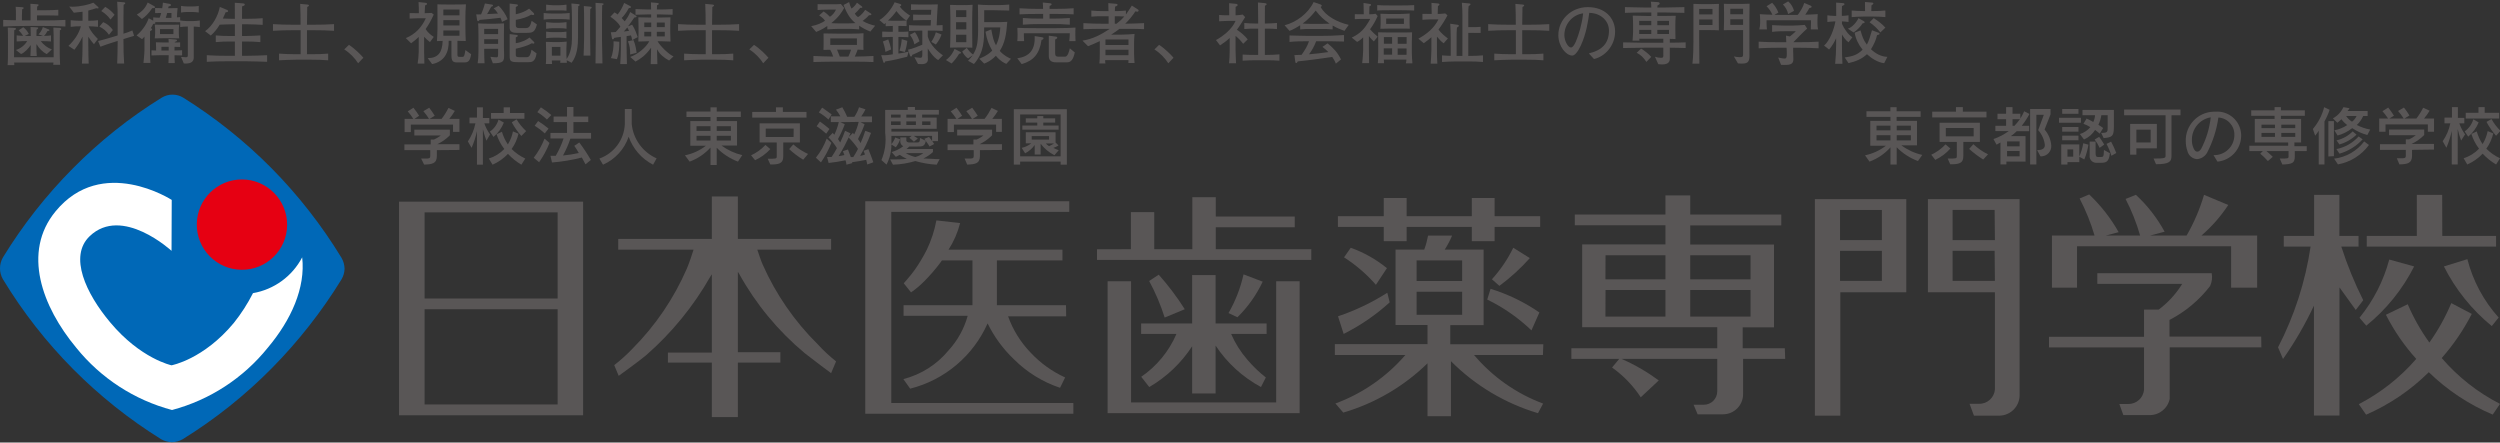 <?xml version="1.0" encoding="UTF-8"?><svg id="_レイヤー_1" xmlns="http://www.w3.org/2000/svg" viewBox="0 0 261.19 46.236"><rect x="0" y="0" width="261.19" height="46.236" fill="#333333" stroke="none"/><defs><style>.cls-1{fill:#0068b7;}.cls-1,.cls-2,.cls-3,.cls-4,.cls-5{stroke-width:0px;}.cls-2,.cls-3{fill:#595656;}.cls-3{mix-blend-mode:multiply;}.cls-3,.cls-6{isolation:isolate;}.cls-4{fill:#e60012;}.cls-5{fill:#fff;}</style></defs><g class="cls-6"><g id="_レイヤー_2"><g id="_レイヤー_1-2"><path class="cls-1" d="M35.68,26.936c-2.074-3.404-4.537-6.555-7.34-9.39-2.771-2.791-5.855-5.254-9.19-7.34-.693-.426-1.567-.426-2.26,0-3.384,2.091-6.506,4.579-9.3,7.41h0c-2.778,2.797-5.221,5.908-7.28,9.27-.202.346-.309.739-.31,1.14-.005.408.103.809.31,1.16,2.068,3.409,4.531,6.561,7.34,9.39,2.767,2.783,5.848,5.236,9.18,7.31.348.197.74.304,1.14.31.394-.007.779-.113,1.12-.31,3.39-2.098,6.519-4.592,9.32-7.43,2.768-2.804,5.207-5.914,7.27-9.27.196-.334.306-.712.32-1.1-.007-.404-.117-.8-.32-1.15Z"/><path class="cls-4" d="M30,23.516c-.028,2.607-2.163,4.697-4.77,4.67-2.607-.028-4.697-2.163-4.67-4.77.027-2.591,2.138-4.675,4.729-4.67,2.618.017,4.727,2.152,4.71,4.77,0,0,0,0,0,0Z"/><path class="cls-5" d="M17.92,26.206s-5.17-4.77-8.55-1.53c-2.21,2.11-.38,6,2.14,9,3.18,3.81,6.41,4.49,6.41,4.49,0,0,3.34-.61,6.51-4.43.771-.966,1.441-2.008,2-3.11,2.203-.378,4.103-1.76,5.14-3.74.36,3.17-1.14,6.53-3.6,9.45-2.558,3.174-6.061,5.451-10,6.5-3.939-1.049-7.442-3.326-10-6.5-3.59-4.31-5.67-10-2.17-14.25,4.86-5.92,12.14-1.2,12.14-1.2l-.02,5.32Z"/><path class="cls-2" d="M200.38,16.826c-.838-.309-1.596-.801-2.22-1.44v1.8h-.65v-1.79c-.599.666-1.351,1.177-2.19,1.49l-.47-.66c.793-.163,1.539-.505,2.18-1h-1.63v-2.6h2.11v-.42h-2.51v-.58h2.5v-.43h.65v.43h2.51v.58h-2.51v.42h2.13v2.56h-1.63c.649.482,1.391.823,2.18,1l-.45.64ZM199.64,14.126h-1.48v.54h1.48v-.54ZM199.64,13.126h-1.48v.49h1.48v-.49ZM197.51,14.126h-1.46v.54h1.46v-.54ZM197.51,13.126h-1.46v.49h1.46v-.49Z"/><path class="cls-2" d="M207.2,16.666c-.524-.323-1.016-.695-1.47-1.11l.44-.49c.455.427.97.784,1.53,1.06l-.5.54ZM201.87,12.266v-.6h2.48v-.47h.72v.47h2.47v.6h-5.67ZM205.12,14.826v1.52c0,.75-.52.82-1.37.82l-.26-.6c.83,0,.95,0,.95-.22v-1.52h-1.8v-2h4.21v2h-1.73ZM206.2,13.376h-2.91v.87h2.91v-.87ZM202.2,16.716l-.43-.55c.56-.263,1.066-.629,1.49-1.08l.51.43c-.448.507-.996.915-1.61,1.2h.04Z"/><path class="cls-2" d="M213.18,16.336l-.35-.65c.42,0,.81-.1.81-.53-.066-.58-.311-1.125-.7-1.56l.59-1.6h-.78v5.19h-.65v-5.8h2.13v.57l-.62,1.58c.405.464.651,1.046.7,1.66.04.59-.406,1.1-.996,1.139-.045.003-.09.003-.134,0ZM211.18,13.146h.82v.56h-1.3c-.19.193-.397.367-.62.52h1.54v2.66h-2v.29h-.62v-2.29l-.41.23-.32-.59c.57-.191,1.107-.471,1.59-.83h-1.39v-.55h1.12v-.69h-.9v-.57h.9v-.69h.67v.69h.82v.5c.149-.245.283-.499.4-.76l.55.28c-.23.438-.501.853-.81,1.24h-.04ZM210.26,12.456v.69h.2c.204-.218.395-.448.57-.69h-.77ZM211,15.776h-1.31v.56h1.31v-.56ZM211,14.776h-1.31v.51h1.31v-.51Z"/><path class="cls-2" d="M220.59,16.276c-.126-.43-.297-.846-.51-1.24l.48-.24c.207.384.388.781.54,1.19l-.51.29ZM219.78,14.426l-.26-.54c.68,0,.68-.1.68-.59v-1.26h-.66c-.048.348-.152.686-.31,1,.173.104.34.218.5.34l-.36.59s-.2-.18-.48-.39c-.28.44-.683.788-1.16,1l-.43-.57c.424-.133.802-.382,1.09-.72-.224-.146-.466-.264-.72-.35l.33-.55c.239.108.473.228.7.36.105-.223.167-.464.18-.71h-1.31v-.55h3.28v1.82c-.02.87-.12,1.05-1.07,1.12ZM219.51,17.006h-.44c-.379.037-.717-.24-.754-.619-.006-.057-.004-.114.004-.171v-1.42h.62v1.24c0,.27.06.37.29.37h.19c.34,0,.37,0,.39-.74l.62.34c-.08.93-.43,1-.92,1ZM219.36,15.446c-.14-.308-.315-.6-.52-.87l.47-.28c.195.257.373.528.53.81l-.48.34ZM217.76,16.656l-.53-.28c.2-.45.341-.924.42-1.41l.54.15c-.083.528-.227,1.045-.43,1.54ZM215.12,12.826v-.52h2.29v.52h-2.29ZM216,16.936v.25h-.65v-2.1h1.89v1.85h-1.24ZM215.45,14.656v-.48h1.7v.48h-1.7ZM215.45,13.756v-.49h1.7v.49h-1.7ZM215.45,11.886v-.5h1.7v.5h-1.7ZM216.6,15.606h-.6v.76h.6v-.76Z"/><path class="cls-2" d="M226.87,12.046v4.23c0,.6-.2.88-1.62.88l-.25-.59c1.19,0,1.25-.06,1.25-.29v-4.23h-4.33v-.6h5.89v.6h-.94ZM223.2,15.496v.66h-.65v-3.21h2.79v2.55h-2.14ZM224.69,13.546h-1.49v1.34h1.49v-1.34Z"/><path class="cls-2" d="M231.67,16.886l-.41-.68c1.159.044,2.134-.859,2.178-2.018.001-.031.002-.061.001-.092.023-.957-.714-1.761-1.67-1.82-.182,1.285-.581,2.529-1.18,3.68-.219.386-.617.638-1.06.67-.485-.039-.889-.387-1-.86-.11-.322-.167-.66-.17-1-.055-1.656,1.242-3.043,2.898-3.098.034-.001.068-.002.102-.002h.12c1.378-.094,2.57.946,2.665,2.324.005.072.007.144.005.216-.02,1.396-1.09,2.552-2.48,2.68ZM229,14.646c-.004.278.051.554.16.81.1.26.24.39.4.39s.27-.1.41-.3c.532-1.026.871-2.141,1-3.29-1.158.198-1.997,1.215-1.97,2.39Z"/><path class="cls-2" d="M239.75,15.786v.55c0,.68-.23.82-1.3.85l-.27-.62c.87,0,.92,0,.92-.23v-.55h-2.31c.33.27.66.6.66.6l-.51.44c-.245-.278-.513-.536-.8-.77l.27-.27h-1.41v-.56h4.06v-.34h-3.49v-2.46h2.07v-.33h-2.44v-.57h2.44v-.33h.66v.33h2.5v.57h-2.5v.33h2.11v2.46h-.7v.39h1.29v.51h-1.25ZM239.8,13.886h-1.46v.41h1.46v-.41ZM239.8,13.026h-1.46v.36h1.46v-.36ZM237.68,13.886h-1.41v.41h1.41v-.41ZM237.68,13.026h-1.41v.36h1.41v-.36Z"/><path class="cls-2" d="M247.33,14.106c-.564-.149-1.098-.392-1.58-.72-.451.361-.972.623-1.53.77l-.33-.54c.478-.095.933-.282,1.34-.55-.232-.172-.438-.378-.61-.61-.133.131-.273.255-.42.37l-.47-.46c.484-.261.87-.671,1.1-1.17l.64.11c-.057.106-.127.203-.21.29h2.1v.52h-.46c-.157.356-.385.676-.67.94.439.231.911.393,1.4.48l-.3.57ZM244.26,17.176l-.4-.6c1.248-.148,2.382-.798,3.14-1.8l.5.37c-.781,1.066-1.94,1.792-3.24,2.03ZM244.42,16.056l-.32-.48c.895-.179,1.709-.642,2.32-1.32l.42.3c-.654.712-1.491,1.231-2.42,1.5ZM245.11,12.116c.163.241.374.445.62.6.206-.158.371-.364.48-.6h-1.1ZM244.43,15.116l-.32-.45c.641-.147,1.227-.473,1.69-.94l.4.34c-.497.48-1.105.831-1.77,1.02v.03ZM243.26,16.346v-3.69h.58v3.66l-.58.03ZM242.85,12.716v4.47h-.6v-3.53c-.111.182-.234.356-.37.52l-.24-.7c.563-.66.966-1.44,1.18-2.28l.57.28c-.14.42-.321.825-.54,1.21v.03Z"/><path class="cls-2" d="M253.65,13.766v-.77h-4.42v.77h-.66v-1.38h.93c-.179-.27-.376-.527-.59-.77l.6-.38c.217.271.417.555.6.85l-.49.3h1.51c-.176-.278-.373-.542-.59-.79l.61-.36c.216.26.41.538.58.83l-.54.32h1.26c.275-.352.512-.73.71-1.13l.68.31c-.174.289-.371.563-.59.82h1.05v1.38h-.65ZM252,15.656v.62c0,.8-.51.88-1.32.9l-.27-.64h.43c.36,0,.51,0,.51-.26v-.62h-2.7v-.59h2.7v-.51h.35c.25-.115.485-.259.7-.43h-2.8v-.59h3.67v.57c-.381.386-.828.701-1.32.93h2.34v.59l-2.29.03Z"/><path class="cls-2" d="M260.78,17.186c-.519-.307-.99-.688-1.4-1.13-.457.479-1.004.862-1.61,1.13l-.38-.65c.611-.195,1.164-.538,1.61-1-.354-.463-.625-.984-.8-1.54l.56-.27c.133.472.339.921.61,1.33.26-.416.44-.878.53-1.36l.59.24c-.141.575-.388,1.117-.73,1.6.414.415.898.753,1.43,1l-.41.65ZM260.78,14.186c-.389-.442-.725-.929-1-1.45l.52-.3c.25.455.567.869.94,1.23l-.46.52ZM257.61,12.386v-.6h1.33v-.59h.65v.59h1.51v.6h-3.49ZM257.87,14.276l-.37-.55c.435-.305.753-.749.9-1.26l.56.32c-.234.58-.608,1.092-1.09,1.49ZM257.13,14.686c-.147-.395-.267-.799-.36-1.21v3.71h-.62v-3.51c-.131.603-.319,1.192-.56,1.76l-.39-.68c.392-.562.664-1.198.8-1.87h-.61v-.6h.78v-1.09h.62v1.12h.67v.57h-.52c.14.412.342.8.6,1.15l-.41.65Z"/><path class="cls-3" d="M47.33,13.776v-.76h-4.41v.78h-.65v-1.38h.91c-.171-.276-.365-.536-.58-.78l.59-.38c.219.266.42.546.6.84l-.49.32h1.52c-.171-.285-.369-.552-.59-.8l.61-.36c.214.266.407.546.58.84l-.54.32h1.26c.274-.356.511-.738.71-1.14l.67.31c-.173.29-.367.568-.58.83h1.06v1.36h-.67ZM45.64,15.686v.61c0,.81-.52.87-1.33.9l-.31-.63h.43c.37,0,.52,0,.52-.27v-.61h-2.7v-.6h2.75v-.51h.35c.248-.113.483-.254.7-.42h-2.76v-.61h3.71v.59c-.381.386-.828.701-1.32.93h2.32v.6l-2.36.02Z"/><path class="cls-3" d="M54.47,17.206c-.519-.307-.99-.688-1.4-1.13-.455.481-1.003.865-1.61,1.13l-.39-.64c.614-.194,1.171-.538,1.62-1-.36-.461-.635-.982-.81-1.54l.56-.26c.135.47.344.916.62,1.32.26-.416.44-.878.53-1.36l.58.24c-.129.577-.374,1.121-.72,1.6.415.413.899.752,1.43,1l-.41.64ZM54.47,14.206c-.392-.432-.728-.913-1-1.43l.5-.31c.271.457.608.872,1,1.23l-.5.51ZM51.3,12.406v-.6h1.32v-.59h.66v.59h1.51v.6h-3.49ZM51.56,14.306l-.38-.56c.44-.295.76-.739.9-1.25l.56.31c-.229.582-.6,1.098-1.08,1.5ZM50.82,14.696c-.149-.392-.272-.793-.37-1.2v3.71h-.62v-3.51c-.125.601-.313,1.188-.56,1.75l-.39-.67c.387-.571.656-1.213.79-1.89h-.62v-.6h.78v-1.07h.62v1.11h.67v.56h-.52c.141.414.344.805.6,1.16l-.38.65Z"/><path class="cls-3" d="M59.59,14.486c-.202.609-.459,1.198-.77,1.76.555-.051,1.106-.137,1.65-.26-.141-.259-.298-.51-.47-.75l.52-.35c.443.583.847,1.194,1.21,1.83l-.56.45-.38-.71c-1.023.264-2.067.438-3.12.52l-.16-.7h.55c.338-.572.613-1.179.82-1.81h-1.37v-.58h1.73v-1.13h-1.4v-.58h1.4v-1h.67v1h1.55v.58h-1.55v1.13h1.84v.6h-2.16ZM57.14,12.486c-.304-.293-.639-.551-1-.77l.37-.5c.382.24.746.507,1.09.8l-.46.47ZM56.31,16.936l-.55-.45c.469-.61.85-1.283,1.13-2l.52.45c-.282.719-.652,1.401-1.1,2.03v-.03ZM56.92,13.936c-.329-.298-.683-.566-1.06-.8l.36-.49c.381.237.746.501,1.09.79l-.39.5Z"/><path class="cls-3" d="M68.23,17.206c-1.19-.614-2.102-1.658-2.55-2.92-.443,1.307-1.416,2.366-2.68,2.92l-.38-.64c1.544-.548,2.599-1.982,2.66-3.62v-1.56h.72v1.59c.167,1.569,1.158,2.929,2.6,3.57l-.37.66Z"/><path class="cls-3" d="M77.1,16.886c-.837-.315-1.595-.81-2.22-1.45v1.8h-.65v-1.82c-.597.66-1.345,1.164-2.18,1.47l-.49-.66c.798-.157,1.548-.5,2.19-1h-1.63v-2.58h2.11v-.42h-2.51v-.57h2.51v-.44h.65v.44h2.52v.57h-2.52v.42h2.12v2.56h-1.62c.647.479,1.386.819,2.17,1l-.45.68ZM76.36,14.186h-1.48v.5h1.48v-.5ZM76.36,13.186h-1.48v.49h1.48v-.49ZM74.23,14.186h-1.46v.5h1.46v-.5ZM74.23,13.186h-1.46v.49h1.46v-.49Z"/><path class="cls-3" d="M83.92,16.686c-.529-.316-1.021-.688-1.47-1.11l.43-.49c.461.408.98.745,1.54,1l-.5.6ZM78.59,12.286v-.59h2.48v-.48h.72v.48h2.47v.59h-5.67ZM81.83,14.886v1.48c0,.75-.51.82-1.35.82l-.27-.6c.83,0,.94,0,.94-.22v-1.48h-1.79v-2h4.21v2h-1.74ZM82.92,13.436h-2.92v.88h2.91l.01-.88ZM78.92,16.776l-.45-.55c.564-.261,1.074-.628,1.5-1.08l.51.43c-.447.49-.987.884-1.59,1.16l.03.04Z"/><path class="cls-3" d="M90.61,17.186c-.028-.165-.064-.329-.11-.49-.29.07-.94.18-1.47.25v.1l-.6.16s0-.21-.1-.46c-.582.123-1.169.216-1.76.28l-.16-.62h.47c.204-.299.391-.61.56-.93-.252-.41-.551-.789-.89-1.13l.45-.46s.11.14.17.19c.203-.421.358-.864.46-1.32h-.83v-.6h1c-.131-.247-.285-.481-.46-.7l.66-.25c.197.319.368.653.51,1h.75c.207-.31.372-.646.49-1l.67.22c-.128.257-.275.505-.44.74h1.12v.6h-1.2l.43.22c-.192.53-.422,1.044-.69,1.54.102.132.192.273.27.42.187-.417.351-.844.49-1.28l.6.22c-.301.832-.682,1.633-1.14,2.39.2,0,.38-.1.51-.13l-.15-.39.5-.17c.33.78.52,1.37.52,1.37l-.63.23ZM87.79,12.766l.47.21c-.197.534-.434,1.052-.71,1.55.08.11.17.26.23.36.193-.397.363-.804.51-1.22l.56.26c-.347.829-.762,1.629-1.24,2.39.206-.027.409-.068.61-.12-.045-.137-.098-.27-.16-.4l.53-.18c.13.33.22.55.3.79h.26c.178-.274.342-.558.49-.85-.289-.438-.625-.843-1-1.21l.47-.46c.038.058.081.111.13.16.208-.416.366-.856.47-1.31l-1.92.03ZM86.55,12.486c-.303-.285-.639-.533-1-.74l.34-.5s.47.31,1,.71l-.34.53ZM85.77,16.966l-.53-.49c.483-.601.865-1.276,1.13-2l.49.45c-.285.719-.65,1.404-1.09,2.04ZM86.32,13.966c-.314-.284-.648-.544-1-.78l.34-.49c.346.243.68.503,1,.78l-.34.49Z"/><path class="cls-3" d="M97.86,17.206c-.755-.041-1.504-.169-2.23-.38-.76.227-1.547.355-2.34.38l-.29-.55c.62,0,1.25,0,1.74-.06-.26-.114-.508-.255-.74-.42-.23.13-.41.21-.41.21l-.44-.5c.442-.123.856-.331,1.22-.61-.2-.094-.323-.3-.31-.52v-.4h.63v.31c0,.22.31.22.31.22h.76c.26,0,.34,0,.37-.47l.6.3c-.12.58-.36.59-.85.59h-.88c-.091.096-.192.183-.3.26h2.77v.32c-.297.274-.634.5-1,.67.45,0,1.09.07,1.7.07l-.31.58ZM96.34,11.976v.31h1.52v1.17h-4.73v.29h4.87v1h-.6l.2.3-.48.26s-.26-.42-.55-.8l.49-.2c.13.16.24.3.32.42v-.53h-1.91c.147.083.287.176.42.28l-.41.33c-.146-.152-.307-.289-.48-.41l.25-.2h-2.12v.86c.174-.204.309-.438.4-.69l.51.19c-.099.302-.251.583-.45.83l-.46-.29c.005.731-.17,1.452-.51,2.1l-.53-.47c.377-.896.512-1.876.39-2.84v-2.4h2.36v-.31h.75v.31h2.5v.49h-1.75ZM97.21,12.686h-.87v.37h.87v-.37ZM94.62,15.996c.312.183.649.321,1,.41.307-.081.596-.22.85-.41h-1.85ZM95.69,12.686h-1v.37h1v-.37ZM95.69,11.976h-1v.31h1v-.31ZM94.09,12.686h-1v.37h1v-.37ZM94.09,11.976h-1v.31h1v-.31Z"/><path class="cls-3" d="M104.07,13.776v-.76h-4.41v.78h-.66v-1.38h.92c-.177-.274-.374-.535-.59-.78l.6-.38c.214.267.412.548.59.84l-.49.32h1.52c-.171-.285-.369-.552-.59-.8l.61-.36c.214.266.407.546.58.84l-.53.32h1.25c.275-.357.516-.739.72-1.14l.67.31c-.177.29-.374.568-.59.83h1v1.36h-.6ZM102.38,15.686v.61c0,.81-.52.87-1.33.9l-.27-.63h.44c.36,0,.51,0,.51-.27v-.61h-2.73v-.6h2.7v-.51h.35c.248-.113.483-.254.7-.42h-2.75v-.61h3.65v.59c-.379.384-.822.699-1.31.93h2.34v.6l-2.3.02Z"/><path class="cls-3" d="M110.81,17.206v-.32h-4.23v.31h-.66v-5.79h5.54v5.8h-.65ZM110.81,11.956h-4.23v4.38h4.23v-4.38ZM106.81,13.546v-.43h1.56v-.31h-1.2v-.44h1.2v-.24h.63v.24h1.24v.44h-1.24v.31h1.6v.43h-3.79ZM110.16,16.216c-.564-.286-1.057-.697-1.44-1.2v1.13h-.62v-1c-.256.369-.6.668-1,.87l-.36-.57c.365-.077.707-.238,1-.47h-.57v-1.16h3.11v1.07l.31.31c-.172.109-.357.196-.55.26.23.11.57.24.57.24l-.45.52ZM109.26,14.986c.098.11.213.205.34.28.185-.078.362-.171.53-.28h-.87ZM109.6,14.216h-1.81v.37h1.81v-.37Z"/><path class="cls-2" d="M41.69,21.066v22.32h19.23v-22.32h-19.23ZM58.26,42.256h-13.9v-9.95h13.9v9.95ZM58.26,31.186h-13.9v-9h13.9v9Z"/><path class="cls-2" d="M85.43,35.966c-2.421-2.393-4.371-5.218-5.75-8.33-.15-.32-.4-1.07-.56-1.55h7.71v-1.12h-9.74v-4.44h-2.72v4.44h-9.78v1.12h7.87c-.08.27-.49,1.5-.69,1.95-1.353,3.124-3.28,5.966-5.68,8.38-.594.626-1.236,1.204-1.92,1.73l.47,1.12s2.14-1.54,2.86-2.15c2.687-2.346,4.959-5.128,6.72-8.23l.15-.23v8.18h-4.59v1.05h4.59v5.69h2.72v-5.69h4.44v-1.09h-4.44v-8.4l.13.21c1.749,3.159,4.068,5.966,6.84,8.28.74.59,2.77,2.11,2.77,2.1l.52-1.23c-.686-.545-1.328-1.144-1.92-1.79Z"/><polygon class="cls-2" points="93.12 42.106 93.12 22.136 111.71 22.136 111.71 21.026 90.4 21.026 90.4 43.226 112.14 43.226 112.14 42.106 93.12 42.106"/><polygon class="cls-2" points="255.16 24.646 255.15 20.356 252.5 20.356 252.5 24.646 247.27 24.646 247.27 25.766 260.78 25.766 260.78 24.646 255.16 24.646"/><path class="cls-2" d="M111.37,31.886h-7.22v-4.68h6.85v-1.12h-11.9c.549-.856.958-1.795,1.21-2.78l-2.48-.28c-.198,1.059-.534,2.088-1,3.06-.359.711-.767,1.395-1.22,2.05-.57.8-1.14,1.38-1.19,1.46l.76.95c.492-.339.951-.724,1.37-1.15.586-.585,1.131-1.21,1.63-1.87.082-.103.159-.209.23-.32h3.19v4.68h-7.2v1.11h6.7c-.373,1.344-1.058,2.581-2,3.61-1.215,1.476-2.868,2.527-4.72,3l.71,1c3.601-.91,6.584-3.425,8.09-6.82.682,1.395,1.607,2.658,2.73,3.73,1.357,1.364,3.015,2.391,4.84,3l.53-1.08c-1.357-.62-2.58-1.5-3.6-2.59-1.049-1.083-1.854-2.379-2.36-3.8h6.07l-.02-1.16Z"/><polygon class="cls-2" points="133.33 29.386 133.33 42.046 118.17 42.046 118.17 29.386 115.72 29.386 115.72 43.166 135.78 43.166 135.78 29.386 133.33 29.386"/><polygon class="cls-2" points="127.02 26.036 127.02 23.746 135.27 23.746 135.27 22.626 127.02 22.626 127.02 20.606 124.57 20.606 124.57 26.036 120.59 26.036 120.59 22.166 118.15 22.166 118.15 26.036 114.61 26.046 114.61 27.156 137 27.156 137 26.036 127.02 26.036"/><path class="cls-2" d="M120.06,29.356l1-.66c1.001,1.129,1.911,2.336,2.72,3.61l-2.1.87c-.418-1.322-.96-2.601-1.62-3.82Z"/><path class="cls-2" d="M129.92,28.666l2,.76c-.651,1.388-1.545,2.648-2.64,3.72l-.93-.44c.725-1.259,1.255-2.622,1.57-4.04Z"/><path class="cls-2" d="M132.33,33.796h-5.33v-5.06h-2.45v5.06h-5.33v1.09h3.69c-.775,1.813-2.052,3.367-3.68,4.48l.84,1.07c1.807-1.049,3.341-2.509,4.48-4.26v4.93h2.45v-5c1.2,1.811,2.828,3.298,4.74,4.33l.51-1c-.692-.542-1.329-1.152-1.9-1.82-.713-.816-1.297-1.737-1.73-2.73h3.71v-1.09Z"/><path class="cls-2" d="M161.24,35.966h-9.72v-2h3.48v-7.89h-4.06c.297-.464.555-.953.77-1.46h-2.51c-.093.497-.226.985-.4,1.46h-3v7.88h3.34v2h-9.68v1.13h7.37c-1.969,2.28-4.484,4.025-7.31,5.07l.82.95c3.31-.971,6.332-2.74,8.8-5.15v5.53h2.45v-5.75c2.529,2.54,5.654,4.407,9.09,5.43l.54-1c-2.803-1.046-5.289-2.795-7.22-5.08h7.2l.04-1.12ZM148,27.206h4.76v2.15h-4.76v-2.15ZM148,30.476h4.76v2.41h-4.76v-2.41Z"/><polygon class="cls-2" points="144.57 25.196 146.96 25.196 146.96 23.706 153.77 23.706 153.77 25.196 156.15 25.196 156.15 23.706 160.91 23.706 160.91 22.586 156.15 22.586 156.15 20.686 153.77 20.686 153.77 22.586 146.96 22.586 146.96 20.686 144.57 20.686 144.57 22.586 139.78 22.586 139.78 23.706 144.57 23.706 144.57 25.196"/><path class="cls-2" d="M159.83,26.966l-1.73-1.08c-.584,1.197-1.335,2.305-2.23,3.29l.78.69c1.157-.855,2.222-1.827,3.18-2.9Z"/><path class="cls-2" d="M155.38,31.296c1.698.826,3.257,1.912,4.62,3.22l.83-1.87c-1.564-1.078-3.284-1.911-5.1-2.47l-.35,1.12Z"/><path class="cls-2" d="M144.9,28.016c-1.129-.92-2.408-1.641-3.78-2.13l-.7,1c1.24.795,2.361,1.761,3.33,2.87l1.15-1.74Z"/><path class="cls-2" d="M140.38,34.886c1.747-.874,3.366-1.984,4.81-3.3l-.25-1c-1.611,1.025-3.34,1.851-5.15,2.46l.59,1.84Z"/><path class="cls-2" d="M186.47,36.386h-4.4v-2.19h3.27v-8.65h-8.75v-2h9.51v-1.13h-9.51v-2h-2.59v2h-9.47v1.12h9.47v2h-8.7v8.65h14.11v2.2h-15.24v1.11h5l-.75.9c1.184.842,2.201,1.897,3,3.11l1.88-1.76c-1.209-.893-2.514-1.647-3.89-2.25h10v3.39c0,.773-.627,1.4-1.4,1.4-.003,0-.007,0-.01,0h-1.06l.42,1h2.64c1.16.006,2.104-.93,2.11-2.09,0-.007,0-.013,0-.02v-3.68h4.4l-.04-1.11ZM182.89,33.076h-6.3v-2.78h6.3v2.78ZM182.89,26.666v2.52h-6.3v-2.52h6.3ZM167.74,26.666h6.26v2.52h-6.27l.01-2.52ZM167.74,30.296h6.26v2.78h-6.27l.01-2.78Z"/><path class="cls-2" d="M189.61,20.806v22.62h2.66v-12.89h6.89v-9.73h-9.55ZM196.61,29.346h-4.37v-3.14h4.37v3.14ZM196.61,25.086h-4.37v-3.15h4.37v3.15Z"/><path class="cls-2" d="M201.42,20.806v9.73h7v10.13c-.053.867-.781,1.538-1.65,1.52h-1l.46,1.24h2.66c1.166-.016,2.105-.964,2.11-2.13v-20.49h-9.58ZM208.42,29.346h-4.42v-3.14h4.39l.03,3.14ZM208.42,25.086h-4.42v-3.15h4.39l.03,3.15Z"/><path class="cls-2" d="M230,24.606c1.077-.929,2.019-2.002,2.8-3.19l-2.53-1.06c-.438,1.483-1.049,2.91-1.82,4.25h-3.81l1.51-.4c-.783-1.439-1.797-2.739-3-3.85l-1.08.43c.634,1.219,1.143,2.499,1.52,3.82h-3.58l1.34-.35c-.824-1.46-1.862-2.788-3.08-3.94l-1,.42c.644,1.237,1.166,2.533,1.56,3.87h-4.45v5.45h2.62v-4.33h16.1v4.33h2.72v-5.45h-5.82Z"/><path class="cls-2" d="M236.24,35.166h-9.58v-1.74c1.656-.855,3.103-2.064,4.24-3.54.194-.418.253-.886.17-1.34h-11.95v1.11h8.88c-.046.046-.083.101-.11.16-.629.978-1.428,1.835-2.36,2.53h-1.53v2.84h-9.93v1.11h9.93v4.39c-.053.867-.781,1.538-1.65,1.52h-.93l.42,1.16h2.7c1.026.032,1.927-.676,2.14-1.68v-5.4h9.58l-.02-1.12Z"/><path class="cls-2" d="M246.9,31.366c-.905-1.806-1.671-3.678-2.29-5.6h1.8v-1.12h-2v-4.29h-2.64v4.29h-3.17v1.12h2.8c-.545,3.67-1.694,7.225-3.4,10.52l.52,1.22c1.237-1.759,2.318-3.623,3.23-5.57v11.48h2.67v-13.39l1.7,2.36.78-1.02Z"/><path class="cls-2" d="M249.62,27.116l2.6.72c-1.211,2.393-2.915,4.503-5,6.19l-.71-.83c1.455-1.784,2.515-3.856,3.11-6.08Z"/><path class="cls-2" d="M257.78,27.076l-2.45.76c1.211,2.404,2.915,4.527,5,6.23l.72-.89c-1.566-1.74-2.688-3.833-3.27-6.1Z"/><path class="cls-2" d="M261.19,42.196c-2.322-1.186-4.39-2.813-6.09-4.79,1.235-1.399,2.29-2.948,3.14-4.61l-2.14-1.13c-.606,1.455-1.374,2.837-2.29,4.12-.898-1.246-1.656-2.588-2.26-4l-2.28,1.1c.85,1.669,1.916,3.219,3.17,4.61-1.683,1.942-3.719,3.547-6,4.73l.76,1.1c2.44-1.061,4.661-2.567,6.55-4.44,1.932,1.878,4.198,3.381,6.68,4.43l.76-1.12Z"/></g></g></g><path class="cls-2" d="M3.92.449c.057.007.113.014.113.077,0,.049-.021.063-.148.162-.007.127-.014.254-.014.381h.959c.345,0,.93-.014,1.262-.049v.606c-.296-.014-.902-.021-1.297-.021h-.93v.529h.818c.719,0,1.431-.014,2.15-.056v.69c-.719-.042-1.431-.056-2.15-.056h-2.108c-.867,0-1.601.028-2.242.056v-.69c.338.014.958.042,1.332.042v-.571c0-.282,0-.564-.028-.839l.705.042c.071.007.134.028.134.085,0,.07-.092.105-.163.141-.007.134-.021.43-.021.585v.571h.902v-.832c0-.303,0-.606-.014-.909l.74.057ZM1.509,2.916c.056,0,.169.028.169.091s-.035.078-.19.148c-.014.247-.021.93-.021,1.396v1.431h4.138v-1.523c0-.528,0-1.05-.028-1.579l.67.036c.07.007.155.035.155.113,0,.07-.078.105-.148.141-.007.395-.014.79-.014,1.185v1.17c0,.311.021,1.016.042,1.248h-.719c.007-.078.021-.162.021-.24H1.481c0,.092.007.183.014.275h-.705c.042-.331.042-.902.042-1.36v-1.347c0-.402,0-.909-.021-1.22l.698.036ZM3.878,2.859c.077.007.113.021.113.078,0,.07-.106.127-.169.162,0,.155-.014.465-.014.663h.324c.113,0,.226-.007.338-.007v-.014l-.451-.148c.212-.211.374-.473.458-.762l.585.226c.057.021.106.049.106.092,0,.078-.113.084-.211.092-.099.183-.219.395-.353.493l.014.014c.19,0,.528-.014.712-.049v.635c-.353-.036-.712-.036-1.072-.036.303.388.698.705,1.163.867l-.536.486c-.451-.226-.804-.599-1.064-1.029h-.014v.247c0,.324,0,.691.035.98h-.663c.014-.332.035-.691.035-.994v-.134h-.014c-.184.282-.606.775-1.001.923l-.536-.423c.473-.141.938-.508,1.177-.931-.353.007-.775.007-1.1.042v-.635c.134.014.5.049.677.049-.127-.211-.289-.402-.465-.578l.473-.324c.253.176.444.43.585.705l-.402.19v.014c.113,0,.218.007.331.007h.275c0-.31-.007-.669-.021-.938l.684.035Z"/><path class="cls-2" d="M7.153,4.791c.599-.564,1.085-1.248,1.297-2.044h-.113c-.24,0-.529,0-.952.057v-.691c.211.028.712.056.952.056h.289v-.944c-.303.042-.606.077-.91.105l-.486-.642c.113.007.226.014.345.014.818,0,1.784-.24,2.179-.423l.479.43c.035.035.063.077.063.127,0,.042-.07.07-.24.021-.275.092-.515.169-.832.247v1.064h.056c.324,0,.642-.014.959-.056v.691c-.211-.028-.726-.057-.973-.057.19.521.571.931.959,1.325l-.409.55c-.211-.247-.409-.5-.578-.768h-.014v.825c0,.656.028,1.593.042,1.967h-.705c.042-.536.063-1.297.063-1.946v-.853h-.014c-.211.479-.508.931-.839,1.354l-.621-.409ZM14.005,3.747c-.338.106-.627.176-1.022.311l-.084.028v.211c0,.783.014,1.558.07,2.341h-.726c.028-.754.049-1.502.049-2.249v-.113l-.627.197c-.395.127-.79.261-1.177.409l-.24-.592c.43-.106.86-.232,1.29-.359l.754-.226v-1.777c0-.578-.007-1.297-.049-1.748l.719.063c.07.007.127.042.127.099,0,.056-.071.106-.176.155-.007.479-.014.958-.014,1.438v1.586c.317-.091.627-.204.93-.338l.176.564ZM11.383,3.635c-.247-.374-.6-.663-1.001-.86l.401-.465c.409.176.754.465,1.008.825l-.409.5ZM11.545,2.041c-.254-.359-.585-.655-.966-.888l.416-.437c.374.219.712.494.973.832l-.423.493Z"/><path class="cls-2" d="M17.766.42c.049.014.099.042.099.105,0,.057-.049.113-.254.148-.014.063-.028.12-.042.183h.345c.148,0,.508-.007.642-.014-.042.324-.056.648-.07.973.091,0,.24-.014.338-.028v.352c.12.021.465.063.684.063h.677c.233,0,.55-.035.691-.063v.691c-.106-.014-.451-.056-.634-.056v3.264c0,.212-.106.416-.296.501-.232.105-.493.112-.74.091l-.289-.684c.085.014.367.035.508.035.155,0,.197-.057.197-.205v-3.003h-.113c-.197,0-.536.028-.684.056v-.507c-.19-.007-.656-.014-.91-.014h-1.1c-.24,0-.479.007-.606.007.014.028.021.063.021.099,0,.042-.057.091-.219.077-.063.134-.176.324-.261.458l.084.028c.028.014.063.042.063.091s-.049.099-.218.19c0,.31-.007.613-.007.923v1.255c0,.296.028.917.042,1.135h-.726c.021-.233.105-.952.105-1.304v-1.438h-.014c-.056.084-.141.176-.239.261l-.571-.388c.444-.367.98-.987,1.269-1.798l.472.261v-.353c.12.021.515.042.663.042.071-.162.127-.332.169-.5h-.049c-.148,0-.409.007-.585.014v-.536c.212.007.423.021.635.021h.105c.035-.19.057-.381.071-.578l.747.141ZM16.103.639c.042.021.092.063.092.12,0,.056-.057.099-.289.091-.36.543-.733.896-1.079,1.135l-.536-.458c.487-.275.888-.648,1.135-1.262l.677.374ZM18.373,4.128c.056.007.12.035.12.092,0,.056-.035.105-.232.155,0,.021-.007.042-.007.063.12,0,.479,0,.564-.014v.486c-.099-.014-.451-.021-.585-.021v.388c.254,0,.571-.021.79-.028v.543c-.205-.014-.557-.021-.79-.021,0,.232.007.564.028.818h-.663c.014-.261.028-.55.028-.825h-.832c-.282,0-.712.014-.966.028v-.536c.162.007.317.021.479.021v-.331c0-.176-.007-.353-.021-.529.197.007.648.021.867.021h.472c0-.12-.007-.247-.021-.374l.769.063ZM17.914,2.584c.169,0,.677-.007.811-.007-.028.176-.042.359-.042.536v.367c0,.176.014.353.042.528-.289-.007-.578-.014-.867-.014h-.888c-.268,0-.536.007-.804.014.021-.176.042-.345.042-.521v-.451c0-.134-.021-.303-.042-.458.289,0,.578.007.867.007h.881ZM16.716,3.036v.521h1.403v-.521h-1.403ZM16.864,4.89v.388h.761v-.388h-.761ZM17.463,1.358c-.035.169-.084.338-.148.507h.599v-.507h-.451ZM20.142.674c.141,0,.465-.014.621-.057v.691c-.141-.021-.494-.057-.621-.057h-.606c-.141,0-.479.028-.621.057v-.691c.155.028.438.057.621.057h.606Z"/><path class="cls-2" d="M25.355.35c.092.007.219.021.219.12,0,.113-.162.162-.282.197,0,.43-.007.867-.007,1.297h.536c.5,0,1.206-.021,1.622-.063v.698c-.402-.028-1.079-.063-1.622-.063h-.536v1.227h.331c.522,0,1.17-.042,1.586-.063v.698c-.416-.042-1.058-.063-1.586-.063h-.331v1.494h.465c.599,0,1.628-.035,2.157-.063v.691c-.458-.014-1.572-.056-2.157-.056h-2.065c-.691,0-1.389.014-2.08.056v-.691c.69.049,1.389.063,2.08.063h.853v-1.494h-.451c-.515,0-1.029.014-1.544.063v-.698c.515.049,1.029.063,1.544.063h.451v-1.227h-.261c-.338,0-1.001.028-1.325.042-.254.423-.557.811-.931,1.135l-.592-.458c.782-.55,1.354-1.586,1.537-2.531l.705.289c.078.028.162.071.162.148,0,.105-.134.113-.254.113-.105.218-.219.5-.296.663.197.014.768.028.994.028h.261c0-.557-.007-1.121-.007-1.678l.825.063Z"/><path class="cls-2" d="M32.12.476c.071.007.155.028.155.092,0,.07-.057.099-.176.162-.014.43-.028,1.234-.028,1.854h.677c.719,0,1.431-.014,2.15-.063v.698c-.719-.049-1.431-.063-2.15-.063h-.677v2.509h.487c.578,0,1.156-.014,1.727-.063v.698c-.571-.049-1.149-.063-1.727-.063h-1.692c-.38,0-1.396.042-1.713.063v-.698c.346.036,1.304.063,1.713.063h.543v-2.509h-.761c-.712,0-1.417.014-2.129.063v-.698c.712.049,1.417.063,2.129.063h.754c0-.726-.007-1.48-.042-2.178l.761.07Z"/><path class="cls-2" d="M36.453,4.685c.648.416,1.283,1.079,1.508,1.347l-.543.578c-.331-.521-.86-1.079-1.452-1.445l.487-.479Z"/><path class="cls-2" d="M44.465.293c.057.007.148.042.148.099,0,.099-.105.141-.205.176-.007.141-.042.642-.042.811.211,0,.564-.014.726-.028l.226.169c-.247.529-.508,1.05-.853,1.516.211.338.515.606.853.818l-.395.542c-.226-.162-.43-.352-.613-.557v1.586c0,.338.021.881.028,1.22h-.705c.049-.331.113-.896.113-1.227v-1.558c-.19.19-.416.381-.796.663l-.557-.542c.973-.395,1.65-1.1,2.094-2.073h-.811c-.268,0-.613.028-.881.035v-.571c.24.007.67.007.875.007h.091c0-.282-.007-.888-.035-1.163l.74.078ZM47.56.47c.317,0,.818,0,1.121-.021-.036.43-.057.86-.057,1.29v1.1c0,.486.014.966.035,1.445-.218-.007-.627-.021-.867-.021v1.474c0,.148.05.204.212.204h.317c.176,0,.219-.162.303-.712l.599.437c-.105.649-.275.853-.669.853h-.811c-.43,0-.578-.148-.578-.74v-1.516h-.289c.042,1.206-.458,2.186-1.728,2.432l-.465-.62c1.121-.014,1.516-.613,1.565-1.805-.162,0-.458.014-.599.021.021-.261.056-.896.056-1.262v-1.579c0-.332-.007-.67-.007-1.001.226.021.634.021.952.021h.909ZM46.319.998v.606h1.685v-.606h-1.685ZM46.319,2.105v.557h1.685v-.557h-1.685ZM46.319,3.183v.55h1.685v-.55h-1.685Z"/><path class="cls-2" d="M52.097.603c.367.353.761.931.938,1.403l-.592.282c-.028-.127-.056-.219-.155-.43-.642.084-1.417.155-2.171.219-.07.084-.106.134-.176.134-.063,0-.092-.092-.099-.134l-.084-.578c.169.014.338.014.507,0,.141-.317.296-.733.395-1.135l.726.113c.042.007.12.028.12.092,0,.07-.092.12-.183.134-.078.099-.247.494-.437.769.402-.028.698-.042,1.142-.057-.127-.204-.311-.444-.458-.542l.529-.268ZM51.236,5.933c.247.028.479.056.621.056.162,0,.183-.056.183-.38v-.508h-1.452v.338c0,.388.014.783.035,1.17h-.719c.042-.24.084-.733.084-1.185v-1.692c0-.564-.014-1.043-.035-1.29.324.021.648.036.938.036h.881c.324,0,.592-.028.888-.036,0,.437-.014.896-.014,1.326v1.142c0,.176.021.67.021.818,0,.656-.035.888-1.177.881l-.254-.677ZM50.588,3.015v.55h1.452v-.55h-1.452ZM50.588,4.093v.493h1.452v-.493h-1.452ZM56.094,2.556c-.211.804-.444.875-1.05.875h-1.1c-.507,0-.698-.198-.698-.536V.371l.761.091c.036.007.106.042.106.078,0,.071-.099.141-.226.19v.761c.585-.127.973-.296,1.396-.585l.43.409c.057.057.099.113.099.169,0,.049-.028.084-.141.084-.071,0-.12-.028-.176-.035-.402.247-.888.409-1.607.543v.564c0,.176.084.289.282.289h.79c.282,0,.451-.169.585-.754l.55.38ZM56.059,5.574c-.134.923-.529.923-.888.923h-.98c-.867,0-.945-.092-.945-.691v-2.242l.754.084c.042.007.092.028.092.092,0,.078-.063.105-.205.169v.6c.543-.063,1.128-.339,1.438-.585l.43.423c.035.036.078.085.078.12,0,.042-.028.092-.099.092-.049,0-.099-.021-.162-.042-.473.261-1.121.458-1.685.571v.663c0,.155.056.226.388.226h.705c.211,0,.409-.007.55-.782l.529.381Z"/><path class="cls-2" d="M58.601,1.414c.303,0,.691-.035.917-.056v.691c-.205-.028-.621-.057-.917-.057h-.902c-.24,0-.663.014-.902.057v-.691c.226.035.684.056.902.056h.902ZM60.391.427c.07.007.169.021.169.084,0,.057-.035.092-.148.134-.021.38-.021.775-.021,1.163v2.009c0,.973-.084,1.974-.67,2.742l-.515-.268c.007.063.021.211.021.268h-.698c.014-.078.014-.162.021-.24h-.896c.007.127.007.261.028.367h-.656c.028-.226.028-.494.028-.748v-.79c0-.261-.014-.515-.021-.775.141.007.465.021.747.021h.691c.211,0,.486-.021.733-.049-.014.233-.028.465-.028.691v.733c0,.078.014.247.021.374h.014c.409-.571.543-1.41.543-2.086V1.823c0-.486-.028-1.191-.057-1.459l.691.063ZM58.474.547c.183,0,.521-.028.712-.063v.634c-.134-.021-.543-.035-.712-.035h-.705c-.226,0-.5,0-.712.035V.484c.113.021.5.063.712.063h.705ZM58.466,2.373c.19,0,.557-.035.719-.063v.698c-.19-.049-.557-.063-.719-.063h-.698c-.155,0-.536.028-.712.063v-.698c.205.021.557.063.712.063h.698ZM58.466,3.36c.24,0,.585-.035.712-.056v.691c-.12-.021-.479-.057-.712-.057h-.705c-.19,0-.473.014-.705.057v-.691c.19.035.557.056.705.056h.705ZM57.656,4.904v.909h.896v-.909h-.896ZM61.653.695c.078.007.162.021.162.084,0,.057-.028.092-.148.162-.014.127-.014,1.043-.014,1.41v1.516c0,.684.014,1.628.028,1.945h-.712c.014-.317.056-1.248.056-1.875v-1.6c0-.494,0-1.333-.028-1.706l.656.063ZM62.894.343c.078.007.169.014.169.084,0,.049-.057.084-.148.127-.021.543-.021,1.085-.021,1.622v1.953c0,.507.035,2.171.049,2.496h-.726c.007-.381.028-1.988.028-2.475v-1.917c0-.642-.007-1.29-.028-1.932l.677.042Z"/><path class="cls-2" d="M65.795.611c.056.028.134.084.134.134s-.063.084-.24.113c-.219.423-.515.818-.74,1.022.092.099.232.247.317.353.296-.395.458-.663.571-.973l.557.345c.056.035.113.078.113.127,0,.057-.063.084-.24.099-.205.303-.5.733-.635.896l.014.014.395-.162c.31.465.493,1.029.585,1.297l-.585.317c-.021-.176-.063-.346-.12-.494-.113.028-.324.063-.458.078v1.262c0,.346.021,1.431.035,1.657h-.698c.035-.303.063-1.311.063-1.678v-1.163c-.226.028-.536.063-.705.105-.014.085-.07.155-.134.155-.057,0-.085-.07-.099-.155l-.106-.585c.169-.007.338-.021.507-.028.155-.176.339-.359.487-.55-.205-.437-.67-.79-1.043-1.05l.43-.451c.126.063.253.155.331.219.282-.346.543-.839.677-1.206l.585.303ZM64.702,4.361c0,.486,0,1.149-.247,1.819l-.634-.113c.226-.444.31-1.29.282-1.755l.6.049ZM65.167,3.289c.324-.028.451-.049.55-.063-.049-.12-.12-.254-.176-.359-.184.226-.289.338-.374.423ZM66.183,4.192c.204.465.275.938.331,1.325l-.677.176c.021-.529-.07-.98-.232-1.382l.578-.12ZM68.678.308c.057.007.155.042.155.091,0,.042-.056.106-.19.155,0,.106-.007.303-.014.437h.353c.268,0,.832-.014,1.29-.042v.592c-.458-.021-1.05-.035-1.29-.035h-.353v.324h.5c.247,0,.811-.021.917-.021,0,.176-.021.585-.021.846v.712c0,.197.021.733.028.973-.113-.007-.606-.028-.902-.028h-.451c.296.515,1.17,1.375,1.664,1.579l-.458.43c-.557-.289-.98-.656-1.248-1.156l-.014.014c0,.233.021,1.206.035,1.523h-.698c.014-.332.042-1.262.042-1.699h-.014c-.578.797-1.064,1.121-1.614,1.431l-.557-.486c.79-.268,1.664-1.001,1.995-1.636h-.183c-.247,0-.698.014-.959.028.014-.169.021-.747.021-.909v-.67c0-.296-.021-.825-.021-.952.134.007.754.021,1.085.021h.254v-.324h-.345c-.219,0-.818.014-1.29.035v-.592c.451.021,1.022.042,1.29.042h.338c0-.176-.007-.515-.014-.74l.669.057ZM67.311,2.838h.726v-.486h-.726v.486ZM67.311,3.804h.726v-.479h-.726v.479ZM68.622,2.838h.832v-.486h-.832v.486ZM68.622,3.804h.832v-.479h-.832v.479Z"/><path class="cls-2" d="M74.441.476c.071.007.155.028.155.092,0,.07-.057.099-.176.162-.014.43-.028,1.234-.028,1.854h.677c.719,0,1.431-.014,2.15-.063v.698c-.719-.049-1.431-.063-2.15-.063h-.677v2.509h.487c.578,0,1.156-.014,1.727-.063v.698c-.571-.049-1.149-.063-1.727-.063h-1.692c-.38,0-1.396.042-1.713.063v-.698c.346.036,1.304.063,1.713.063h.543v-2.509h-.761c-.712,0-1.417.014-2.129.063v-.698c.712.049,1.417.063,2.129.063h.754c0-.726-.007-1.48-.042-2.178l.761.07Z"/><path class="cls-2" d="M78.774,4.685c.648.416,1.283,1.079,1.508,1.347l-.543.578c-.331-.521-.86-1.079-1.452-1.445l.487-.479Z"/><path class="cls-2" d="M90.932,3.296c-.38-.141-.817-.366-1.17-.613v.388c-.268-.035-.832-.056-1.107-.056h-1.093c-.296,0-.846.035-1.128.056v-.353c-.543.367-.973.543-1.163.621l-.521-.606c.627-.113,1.135-.345,1.445-.564-.113-.169-.261-.324-.613-.564l.465-.409c.247.155.515.395.663.557.296-.197.479-.437.627-.747h-.881c-.289,0-.853.021-1.036.042V.434c.205.007.564.014.783.014h.98c.268,0,.493-.014.669-.028l.345.409c-.197.359-.536.945-1.346,1.586.19.014.43.028.712.028h1.093c.275,0,.557-.021.719-.028-.487-.388-.846-.875-1.248-1.896l.585-.303c.05.24.127.437.247.677.218-.113.479-.437.571-.613l.494.374c.028.021.07.057.07.106s-.063.078-.218.063c-.155.204-.367.416-.571.606.078.12.19.261.338.36.282-.148.599-.522.748-.762l.585.381c.028.014.063.042.063.099,0,.057-.049.092-.247.078-.169.211-.522.507-.663.599.353.226.91.423,1.304.5l-.5.613ZM91.256,6.483c-.31-.028-1.48-.042-2.094-.042h-2.086c-.684,0-1.727.028-2.094.042v-.634c.367.014,1.48.063,2.065.063-.105-.311-.162-.458-.31-.712-.232,0-.592.007-.705.014,0-.141.014-.367.014-.507v-.677c0-.226,0-.423-.007-.536.395.014.832.021,1.41.021h1.579c.5,0,.846-.014,1.191-.042-.014.162-.014.381-.014.557v.677c0,.099-.007.38.014.507-.205-.007-.416-.028-.62-.028-.099.324-.261.648-.296.726.472,0,1.628-.036,1.953-.063v.634ZM86.744,4.692h2.785v-.677h-2.785v.677ZM87.449,5.186c.078.19.205.479.289.726h.896c.127-.254.211-.473.282-.726h-1.466Z"/><path class="cls-2" d="M94.016.406c.07.021.141.049.141.127,0,.091-.099.12-.155.141.261.395.797.789,1.079.952l-.367.521c-.444-.233-.867-.74-1.064-.994-.162.261-.62.783-.881.994.126.007.296.021.444.021h.917c.148,0,.479-.014.585-.021v.578c-.063,0-.423-.014-.571-.014h-.282v.613h.289c.211,0,.564-.007.754-.028v.592c-.169-.014-.571-.028-.74-.028h-.303v1.734c.36-.049.719-.106,1.072-.197l-.071-.205c.423-.07,1.142-.374,1.495-.521v-1.474h-.148c-.367,0-.909.028-1.241.042v-.606c.31.014.804.035,1.276.035h.987l.028-.571h-.761c-.296,0-.818.014-1.1.028v-.606c.261.021.761.021,1.036.021h.825l.035-.515h-1.142c-.296,0-.719,0-.973.021V.449c.226.014.663.028.931.028h.909c.24,0,.719-.007.959-.021-.021.317-.057.818-.071,1.135l-.049,1.058c.211,0,.437-.014.621-.028v.606c-.205-.014-.564-.028-.811-.028h-.74v.613c.226.902,1.114,1.664,1.586,1.967l-.5.5c-.529-.31-1.008-1.071-1.072-1.198l-.014.014v.642c0,.155.014.317.014.472,0,.282-.183.494-.655.494-.106,0-.261-.014-.381-.021l-.374-.705c.176.028.521.063.599.063.176,0,.226-.07.226-.31v-.493c-.437.232-.698.345-1.05.493-.014.078-.028.176-.127.176-.07,0-.105-.078-.12-.127l-.12-.366h-.014l-.148.514c-.5.134-1.565.395-2.298.494-.014.063-.05.148-.113.148-.057,0-.085-.084-.106-.148l-.197-.656c.458.036.938-.042,1.212-.091v-1.812h-.282c-.212,0-.621.014-.825.028v-.592c.233.014.6.028.853.028h.254v-.613h-.099c-.211,0-.437.014-.648.028v-.353c-.078.063-.099.084-.148.141l-.507-.43c.613-.353,1.269-1.142,1.593-1.861l.55.169ZM92.804,4.121c.077.198.24.705.296,1.043l-.592.254c-.056-.465-.197-.888-.268-1.085l.564-.212ZM94.792,4.269c-.042.402-.12.775-.254,1.163l-.564-.141c.127-.381.19-.698.24-1.198l.578.176ZM95.588,3.36c.268.338.43.804.479.952l-.536.324c-.092-.409-.205-.627-.472-1.001l.528-.275ZM98.366,3.607c-.12.331-.275.663-.592,1.043l-.472-.275c.232-.359.359-.613.472-1.001l.592.233Z"/><path class="cls-2" d="M98.828,6.271c.571-.409.811-.945.902-1.163l.592.31c.035.021.077.049.077.099s-.07.092-.197.099c-.197.353-.479.712-.782,1.015l-.592-.359ZM100.802.533c.176,0,.642-.014.811-.035-.014.275-.042.994-.042,1.346v1.403c0,.536.014,1.488.014,1.734-.211-.007-.578-.021-.79-.021h-.642c-.296,0-.599.007-.896.014.028-.416.036-1.227.036-1.593v-1.516c0-.444-.036-1.135-.036-1.354.099.007.592.021.846.021h.698ZM99.885,1.781h1.072v-.712h-1.072v.712ZM99.885,3.071h1.072v-.754h-1.072v.754ZM99.885,4.41h1.072v-.782h-1.072v.782ZM101.14,6.349c.127-.134.254-.261.465-.543l-.014-.014-.451.317c-.268-.176-.465-.444-.613-.726l.479-.381c.127.184.388.529.656.698.374-.62.507-1.064.528-2.531.007-.655-.014-2.072-.021-2.693.296.028.825.057,1.206.057h.881c.218,0,.846-.014,1.184-.057v.627c-.324-.007-1.332-.035-1.607-.035h-1.008v1.248h1.304c.289,0,.698-.007,1.107-.035-.106,1.403-.261,2.221-.783,3.039.437.5.945.726,1.17.825l-.487.529c-.197-.084-.62-.268-1.092-.846-.508.522-.938.705-1.22.818l-.508-.507c.79-.325,1.164-.656,1.347-.853-.359-.621-.55-1.107-.705-1.967l.606-.247c.162.86.24,1.213.493,1.664.367-.719.423-1.438.451-1.875h-1.685c-.014,1.325.014,2.594-1.072,3.828l-.613-.338Z"/><path class="cls-2" d="M106.284,4.297c.014-.07.028-.465.028-.705,0-.162-.014-.536-.021-.684.275.021,1.248.035,2.023.035h2.037c.853,0,1.586-.035,2.016-.063-.014.113-.021.43-.021.783,0,.176.021.472.021.634h-.655c.021-.084.056-.648.056-.825h-4.801c0,.127.007.564.028.825h-.712ZM106.284,6.088c1.297-.184,1.875-.902,1.819-2.319l.761.12c.084.014.162.049.162.099,0,.084-.078.148-.211.19-.211,1.438-.825,2.171-2.08,2.517l-.451-.606ZM112.17,1.499c-.599-.036-1.135-.042-1.882-.042h-.634v.486h.458c.543,0,1.072-.014,1.657-.063v.698c-.698-.057-1.1-.063-1.657-.063h-1.614c-.465,0-1.043.014-1.635.063v-.698c.648.057,1.184.063,1.635.063h.486v-.486h-.578c-.571,0-1.36.007-1.889.042v-.635c.754.049,1.389.063,1.889.063h.571c-.007-.324-.007-.437-.035-.663l.719.07c.12.014.205.036.205.113,0,.099-.084.112-.205.169,0,.12-.007.226-.007.31h.634c.663,0,1.212-.014,1.882-.063v.635ZM112.29,5.475c-.155.754-.409,1.037-.804,1.037h-1.17c-.494,0-.74-.226-.74-.635v-2.15l.74.099c.063.007.141.028.141.106,0,.091-.099.141-.219.197v1.438c0,.268.106.353.317.353h.726c.275,0,.423-.564.486-.874l.522.43Z"/><path class="cls-2" d="M116.622.399c.07.007.134.028.134.099,0,.063-.035.12-.261.197-.014.148-.021.345-.021.465.05,0,.684,0,1.156-.057v.402h.014c.211-.296.409-.613.606-.923l.655.423c.028.021.049.063.049.099,0,.057-.042.12-.148.12-.042,0-.084-.014-.183-.042-.303.472-.663.902-1.064,1.297.5,0,1.487-.042,1.967-.063v.634c-.437-.035-1.41-.035-2.115-.035h-.458c-.275.211-.55.416-.846.592v.014h1.008c.473,0,1.185-.049,1.417-.077-.028.303-.049.606-.049.916v1.199c0,.275.035.761.049.923h-.642c0-.099.007-.205.007-.303h-2.439c0,.113.007.233.036.353h-.635c.035-.338.042-.684.042-1.022v-1.312c-.402.19-.811.367-1.227.529l-.585-.585c1.037-.141,1.974-.642,2.834-1.212v-.014h-.62c-.684,0-1.487,0-2.115.035v-.634c.705.049,1.41.063,2.115.063h.521v-.783h-.599c-.388,0-.846,0-1.206.042v-.635c.31.035.867.057,1.206.057h.585c0-.205-.014-.74-.021-.832l.832.07ZM115.494,4.121v.578h2.404v-.578h-2.404ZM115.494,5.193v.571h2.404v-.571h-2.404ZM116.467,2.479h.183c.458-.367.536-.444.811-.754-.226-.021-.754-.028-.994-.028v.783Z"/><path class="cls-2" d="M121.096,4.685c.648.416,1.283,1.079,1.508,1.347l-.543.578c-.331-.521-.86-1.079-1.452-1.445l.487-.479Z"/><path class="cls-2" d="M129.171.406c.049.007.134.042.134.12,0,.071-.049.12-.211.176,0,.184-.007.367-.007.55v.346c.247,0,.521-.035.747-.078l.254.268c-.282.451-.55.902-.86,1.318.423.282.811.613,1.128,1.008l-.479.465c-.219-.317-.494-.585-.79-.832v1.53c0,.374.042.966.049,1.333h-.726c.035-.43.063-.86.063-1.297v-1.346c-.296.282-.649.543-1.008.775l-.423-.557c.782-.43,1.685-1.149,2.044-2.002h-.79c-.261,0-.726.035-.924.042v-.663c.198.028.592.035.818.035h.233v-.332c0-.31-.007-.62-.007-.931l.754.071ZM132.153.329c.085.007.176.028.176.106,0,.077-.042.099-.176.162-.007.148-.007.909-.007,1.36v.5h.134c.324,0,.846-.035,1.135-.056v.634c-.274-.035-.761-.042-1.135-.042h-.134v2.743h.204c.339,0,.889-.014,1.318-.057v.663c-.444-.035-.889-.049-1.332-.049h-1.255c-.311,0-.973.028-1.255.049v-.642c.282.028.944.036,1.255.036h.366v-2.743h-.31c-.367,0-.796,0-1.135.042v-.634c.282.035.825.056,1.135.056h.31v-.493c0-.444-.014-1.135-.021-1.706l.726.07Z"/><path class="cls-2" d="M134.209,2.641c1.22-.317,2.446-1.206,3.031-2.425l.733.254c.063.021.119.063.119.127,0,.056-.063.105-.119.127.515.952,1.727,1.586,2.939,1.875l-.451.627c-.423-.155-.846-.324-1.233-.557v.402c-.353-.042-.867-.042-1.128-.042h-1.136c-.359,0-.789,0-1.128.042v-.43c-.232.155-.719.444-1.113.585l-.515-.585ZM138.699,4.53c.55.444,1.029.909,1.403,1.678l-.536.444c-.092-.253-.226-.486-.381-.705-.986.141-2.545.374-3.595.465-.057.12-.12.176-.169.176-.05,0-.085-.049-.092-.106l-.092-.726c.254-.007.515-.014.747-.028.317-.444.606-.902.775-1.417h-.261c-.508,0-1.106,0-1.776.071v-.677c.662.014,1.297.042,1.826.042h1.536c.585,0,1.325-.014,2.334-.084v.677c-1.001-.035-1.749-.028-2.319-.028h-.593c-.183.486-.43.952-.747,1.361.755-.057,1.283-.134,2.023-.233-.19-.204-.409-.374-.62-.542l.535-.367ZM138.101,2.493c.274,0,.528-.007.796-.021v-.014c-.578-.388-.958-.74-1.438-1.354-.395.508-.839.987-1.368,1.354.197.021.529.035.874.035h1.136Z"/><path class="cls-2" d="M143.138.42c.042.007.105.021.105.091,0,.049-.021.078-.169.155-.014.226-.021.599-.021.825h.063c.205,0,.409-.014.606-.056l.212.24c-.254.55-.423.874-.797,1.381.232.289.648.649.797.776l-.402.5c-.119-.113-.345-.332-.5-.55h-.015v1.389c0,.345.008,1.128.021,1.424h-.719c.035-.367.099-.958.099-1.304v-1.389c-.317.31-.515.423-.628.479l-.563-.451c.888-.438,1.332-.867,1.932-1.953h-.818c-.261,0-.662.007-.796.028v-.521c.134.007.443.007.585.007h.353c0-.282-.028-.931-.028-1.177l.684.106ZM146.458.568c.311,0,1.029-.007,1.29-.035v.571c-.232-.021-.951-.035-1.29-.035h-1.297c-.423,0-1.071,0-1.276.035v-.571c.205.028.86.035,1.276.035h1.297ZM146.289,3.395c.353,0,.896,0,1.24-.021-.007.205-.027.754-.027,1.015v1.1c0,.374.042.91.062,1.128h-.684c.028-.12.057-.261.057-.388h-2.361c0,.106.014.254.021.374h-.648c.028-.289.043-.585.043-.874v-1.149c0-.296-.008-.973-.008-1.206.317.014.839.021,1.178.021h1.128ZM146.282,1.463c.246,0,.769-.042.993-.049-.007.184-.007.388-.007.508v.557c0,.169.015.345.021.514-.19,0-.769-.007-1.008-.007h-1.072c-.274,0-.782.007-.993.021.014-.134.027-.359.027-.493v-.557c0-.141-.007-.395-.021-.521.317.014.613.028.923.028h1.136ZM144.568,5.714h.875v-.663h-.875v.663ZM144.583,4.572h.86v-.698h-.86v.698ZM144.822,2.5h1.854v-.564h-1.854v.564ZM146.021,5.728h.93v-.663h-.93v.663ZM146.028,4.579h.931v-.705h-.931v.705Z"/><path class="cls-2" d="M150.248.364c.049.007.141.028.141.106,0,.056-.063.091-.162.169-.007.12-.021.543-.021.818h.141c.19,0,.486-.042.648-.056l.232.204c-.274.515-.585,1.015-.938,1.48.24.353.62.656.98.938l-.444.5c-.261-.19-.486-.43-.684-.684h-.015v1.304c0,.5.007,1.008.042,1.508h-.697c.021-.338.077-.973.077-1.459v-1.304c-.147.134-.409.359-.797.627l-.563-.472c.86-.479,1.636-1.079,2.094-2.016h-.832c-.254,0-.578.028-.839.042v-.62c.282,0,.557.007.839.007h.127c0-.388-.021-1.036-.021-1.156l.691.063ZM153.47.357c.084.007.162.014.162.092,0,.063-.092.12-.197.197-.028.24-.035.479-.035.712v1.48h.528c.176,0,.592-.014.762-.035v.641c-.219,0-.444-.007-.663-.007h-.627v2.404h.091c.487,0,.966-.014,1.445-.056v.691c-.479-.042-.958-.057-1.445-.057h-1.409c-.416,0-1.121.035-1.424.057v-.691c.204.014.605.049.909.049v-1.706c0-.55-.028-1.339-.05-1.649l.74.105c.07.007.155.028.155.106,0,.077-.092.134-.197.19-.035.303-.035.776-.035,1.17v1.791h.606V1.626c0-.451-.015-.896-.057-1.34l.74.071Z"/><path class="cls-2" d="M159.084.476c.07.007.155.028.155.092,0,.07-.057.099-.176.162-.015.43-.028,1.234-.028,1.854h.677c.719,0,1.431-.014,2.149-.063v.698c-.719-.049-1.431-.063-2.149-.063h-.677v2.509h.486c.578,0,1.156-.014,1.727-.063v.698c-.57-.049-1.148-.063-1.727-.063h-1.692c-.381,0-1.396.042-1.713.063v-.698c.346.036,1.305.063,1.713.063h.543v-2.509h-.762c-.712,0-1.417.014-2.129.063v-.698c.712.049,1.417.063,2.129.063h.755c0-.726-.007-1.48-.042-2.178l.761.07Z"/><path class="cls-2" d="M165.997,5.58c1.48-.353,2.101-1.142,2.101-2.39,0-1.008-.846-1.826-2.059-1.847-.12.86-.289,2.115-.881,3.412-.317.691-.656,1.05-.889,1.05-.642,0-1.459-.945-1.459-2.136,0-1.628,1.354-2.925,3.081-2.925,1.797,0,2.848,1.142,2.848,2.559,0,1.487-1.079,2.615-2.207,2.862l-.535-.585ZM163.438,3.67c0,.627.388,1.291.685,1.291.154,0,.31-.148.515-.614.31-.712.655-1.896.761-2.954-1.128.148-1.96,1.135-1.96,2.277Z"/><path class="cls-2" d="M173.22.223c.07.007.177.042.177.148,0,.078-.092.127-.226.204-.008.071-.015.141-.021.211h.754c.444,0,1.643-.028,2.073-.042v.599c-.367-.014-1.629-.042-2.073-.042h-.754v.367h.515c.331,0,1.086-.007,1.41-.021-.028.303-.043.606-.043.917v.606c0,.303.008.606.015.91-.106-.014-.396-.021-.593-.021v.401c.564,0,1.1-.014,1.657-.035v.592c-.473-.014-1.163-.035-1.657-.035v1.149c0,.367-.204.536-.585.592-.141.021-.493,0-.62-.021l-.346-.776c.197.071.409.113.628.113.197,0,.246-.049.246-.232v-.825h-2.022c-.508,0-1.763.021-2.179.035v-.592c.43.014,1.678.042,2.179.042h2.022v-.423h-2.517c0,.07.015.126.028.204h-.726c.014-.253.056-.663.056-.917v-.606c0-.367-.014-.726-.035-1.093.226.007,1.086.035,1.452.035h.486v-.367h-.684c-.451,0-1.72.021-2.072.042v-.599c.388.014,1.614.042,2.072.042h.684c0-.204-.014-.409-.049-.613l.747.05ZM171.457,5.08c.304.169.839.592,1.058.867l-.508.521c-.281-.437-.557-.719-1.015-.952l.465-.437ZM171.26,2.183v.451h1.262v-.451h-1.262ZM171.26,3.12v.43h1.262v-.43h-1.262ZM173.149,2.183v.451h1.22v-.451h-1.22ZM173.149,3.12v.43h1.22v-.43h-1.22Z"/><path class="cls-2" d="M176.819,6.652c.092-.789.105-1.776.105-2.333v-1.981c0-.494-.007-1.777,0-1.932.204,0,.733.028,1.001.028h.755c.204,0,.697-.021.909-.028-.015.254-.015.578-.015.952v.839c0,.303,0,.705.008.973-.113-.014-.606-.028-1.009-.028h-1.05v1.198c0,.529.007,1.805.021,2.312h-.726ZM177.524,1.506h1.389v-.571h-1.389v.571ZM177.524,2.613h1.389v-.578h-1.389v.578ZM181.154,5.898c.12.028.396.077.593.077.338,0,.366-.077.366-.345v-2.488h-1.121c-.338,0-.458.007-.895.014.007-.212.027-.606.027-.945v-.839c0-.36-.014-.896-.021-.98.239.021.423.021.931.021h.846c.155,0,.817-.021.909-.028-.007.564-.021,1.135-.021,1.699v2.221c0,.698.014,1.255.007,1.6-.015.648-.282.74-.854.74-.112,0-.246-.007-.345-.021l-.424-.726ZM182.113.913h-1.339v.578h1.339v-.578ZM182.113,2.014h-1.339v.585h1.339v-.585Z"/><path class="cls-2" d="M185.776,6.011c.148.028.465.105.684.105.162,0,.219-.105.219-.479,0-.219-.007-.494-.028-.649h-.825c-.697,0-1.396.014-2.086.057v-.691c.69.042,1.389.056,2.086.056h.797c0-.232-.014-.493-.028-.691l.402.092c.219-.169.43-.353.627-.55h-1.085c-.466,0-.902.007-1.396.07v-.705c.444.014.882.049,1.325.049h.79c.43,0,.867-.049,1.297-.071l.247.381c-.543.479-.952.945-1.438,1.424h.529c.697,0,1.402-.007,2.107-.056v.691c-.705-.042-1.41-.057-2.107-.057h-.55v.324c0,.311.021.621.021.881,0,.367-.162.529-.571.578-.183.021-.55.014-.712.007l-.303-.768ZM185.148.293c.275.282.515.648.649,1.022l-.396.219v.014c.135,0,.459.014.685.014h1.367c.127,0,.247-.007.374-.007.281-.388.535-.796.677-1.248l.677.289c.049.021.091.063.091.12,0,.078-.105.106-.239.134-.134.24-.275.465-.423.684.465-.007.839-.028,1.297-.057-.014.184-.028.437-.028.585v.43c0,.19.028.388.063.578h-.754c.007-.247.014-.5.014-.747v-.205h-4.639v.296c0,.218.021.486.043.655h-.797c.042-.197.085-.416.085-.62v-.423c0-.184-.015-.36-.036-.543.177.021.875.042,1.312.056-.141-.338-.353-.634-.606-.888l.585-.359ZM186.819.145c.311.253.508.606.613.987l-.613.338c-.084-.381-.274-.733-.55-1.001l.55-.324Z"/><path class="cls-2" d="M192.59.329c.063.007.113.042.113.106,0,.056-.042.105-.261.197-.021.345-.015.775-.015,1.029.177,0,.529-.035.698-.063v.698c-.12-.021-.528-.063-.684-.063v.254c.184.451.642,1.135,1.086,1.41l-.402.522c-.282-.211-.493-.5-.67-.797h-.014v1.079c0,.656.014,1.312.049,1.967h-.761c.057-.613.105-1.318.105-1.981v-.677h-.014c-.184.416-.423.818-.727,1.164l-.521-.409c.6-.521,1.051-1.727,1.185-2.531h-.099c-.17,0-.593.049-.74.063v-.698c.127.028.578.063.74.063h.183c0-.324-.007-1.255-.007-1.389l.754.056ZM196.291,3.423c.035.014.078.049.078.113,0,.042-.043.092-.261.134-.113.529-.353,1.015-.635,1.474.479.451,1.043.775,1.713.796l-.338.663c-.685-.091-1.276-.479-1.798-.938-.521.5-1.213.775-1.925.931l-.395-.592c.775-.113,1.304-.24,1.868-.811-.423-.515-.719-1.121-.832-1.776l.613-.24c.19.627.275.966.663,1.487.204-.338.388-.987.535-1.501l.712.261ZM194.733,2.218c.042.028.077.063.077.113,0,.085-.112.099-.204.099-.219.353-.627.762-.951.959l-.6-.395c.43-.113.944-.698,1.106-1.1l.571.324ZM195.607.272c.07.007.113.035.113.099,0,.056-.071.105-.197.197-.015.197-.015.395-.015.585h.282c.395,0,.789-.007,1.185-.056v.691c-.311-.036-.854-.057-1.185-.057h-1.156c-.282,0-.86.028-1.178.057v-.691c.304.035.854.056,1.178.056h.219c0-.31-.008-.627-.008-.944l.762.063ZM195.756,1.893c.443.282.867.599,1.22.994l-.522.5c-.324-.402-.697-.769-1.128-1.058l.431-.437Z"/></svg>